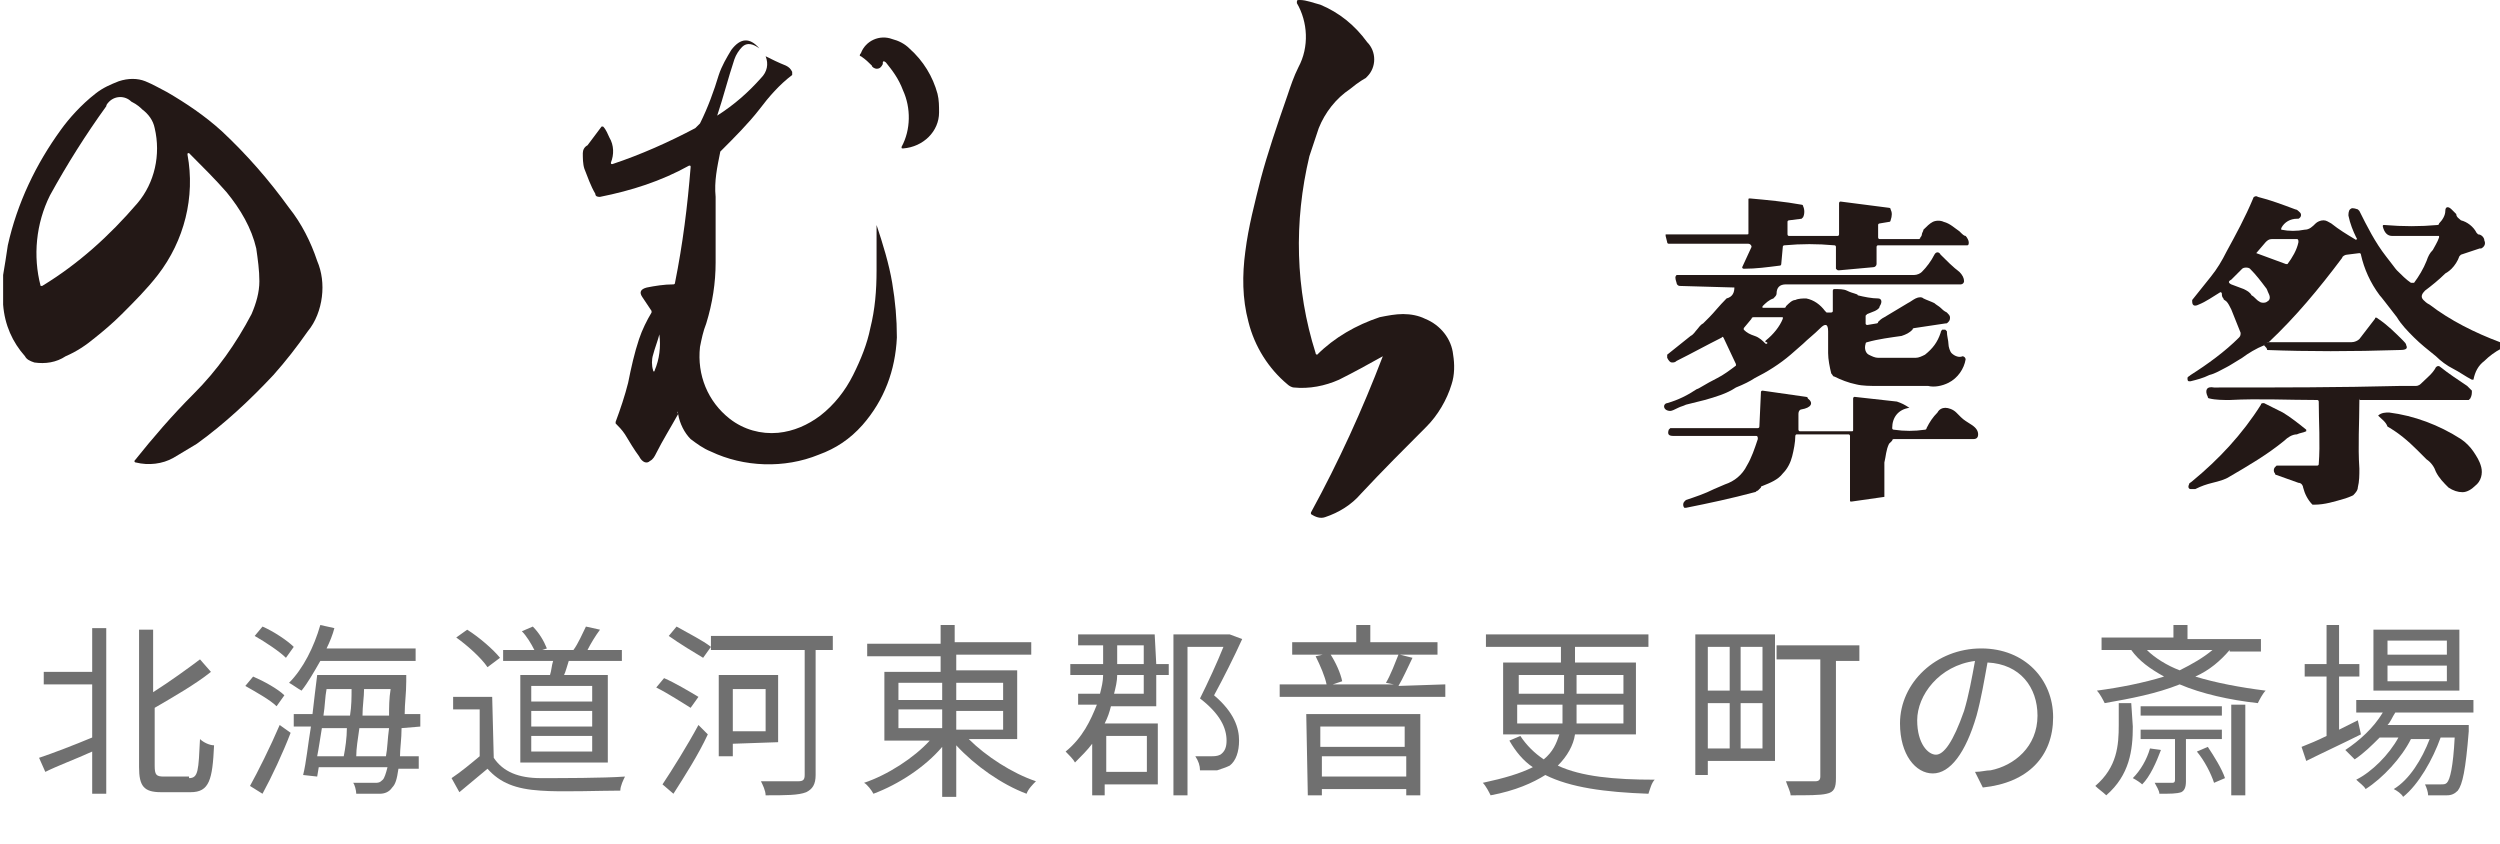 <?xml version="1.0" encoding="utf-8"?>
<!-- Generator: Adobe Illustrator 27.5.0, SVG Export Plug-In . SVG Version: 6.00 Build 0)  -->
<svg version="1.1" id="レイヤー_1" xmlns="http://www.w3.org/2000/svg" xmlns:xlink="http://www.w3.org/1999/xlink" x="0px"
	 y="0px" viewBox="0 0 160 54" style="enable-background:new 0 0 160 54;" xml:space="preserve">
<style type="text/css">
	.st0{enable-background:new    ;}
	.st1{fill:#707070;}
	.st2{fill:#231816;}
	.st3{fill:#221917;}
	.st4{display:none;fill:#554F4C;}
</style>
<g id="header_logo" transform="translate(-31 -19)">
	<g class="st0">
		<path class="st1" d="M36.9,59.2h0.9v10.6h-0.9v-2.7c-1.1,0.5-2.2,0.9-3,1.3l-0.4-0.9c0.9-0.3,2.2-0.8,3.4-1.3v-3.4h-3.1V62h3.1
			V59.2z M43.1,68.8c0.6,0,0.6-0.5,0.7-2.5c0.2,0.2,0.6,0.4,0.9,0.4c-0.1,2.2-0.3,3-1.5,3h-1.9c-1.1,0-1.4-0.4-1.4-1.6v-8.8h0.9v4
			c1.1-0.7,2.2-1.5,3-2.1l0.7,0.8c-1,0.8-2.4,1.6-3.6,2.3V68c0,0.6,0.1,0.7,0.6,0.7h1.6V68.8z"/>
		<path class="st1" d="M48.7,64.2c-0.4-0.4-1.3-0.9-2-1.3l0.5-0.6c0.7,0.3,1.6,0.8,2,1.2L48.7,64.2z M47,69.3
			c0.5-0.9,1.3-2.5,1.9-3.9l0.7,0.5c-0.5,1.3-1.2,2.8-1.8,3.9L47,69.3z M49.3,61.1c-0.4-0.4-1.3-1-2-1.4l0.5-0.6
			c0.7,0.3,1.6,0.9,2,1.3L49.3,61.1z M51.5,61.3c-0.4,0.7-0.8,1.4-1.2,1.9c-0.2-0.1-0.6-0.4-0.8-0.5c0.9-0.9,1.6-2.3,2-3.7l0.9,0.2
			c-0.1,0.4-0.3,0.9-0.5,1.3h5.7v0.8H51.5z M56.7,65.6c0,0.7-0.1,1.3-0.1,1.8h1.2v0.8h-1.3c-0.1,0.7-0.2,1-0.4,1.2
			c-0.2,0.3-0.5,0.4-0.8,0.4s-0.9,0-1.5,0c0-0.2-0.1-0.6-0.2-0.7c0.6,0,1.2,0,1.4,0s0.3,0,0.5-0.2c0.1-0.1,0.2-0.4,0.3-0.8h-4.4
			l-0.1,0.6l-0.9-0.1c0.2-0.8,0.3-1.9,0.5-3.1h-1.1v-0.8H51c0.1-0.9,0.2-1.7,0.3-2.5H57c0,0,0,0.3,0,0.4c0,0.8-0.1,1.4-0.1,2.1h1
			v0.8L56.7,65.6L56.7,65.6z M51.6,65.6c-0.1,0.6-0.2,1.3-0.3,1.8H53c0.1-0.5,0.2-1.2,0.2-1.8H51.6z M51.9,63.1
			c-0.1,0.5-0.1,1.1-0.2,1.7h1.7c0.1-0.6,0.1-1.2,0.1-1.7C53.5,63.1,51.9,63.1,51.9,63.1z M55.7,67.4c0.1-0.5,0.1-1.1,0.2-1.8H54
			c-0.1,0.7-0.2,1.3-0.2,1.8H55.7z M55.9,64.8c0-0.5,0-1.1,0.1-1.7h-1.7c0,0.5-0.1,1.1-0.1,1.7H55.9z"/>
		<path class="st1" d="M62.6,67.5c0.6,0.9,1.6,1.3,3,1.3c1.3,0,4,0,5.4-0.1c-0.1,0.2-0.3,0.6-0.3,0.9c-1.3,0-3.8,0.1-5.1,0
			c-1.6-0.1-2.6-0.5-3.4-1.4c-0.6,0.5-1.2,1-1.8,1.5l-0.5-0.9c0.6-0.4,1.2-0.9,1.8-1.4v-3H60v-0.8h2.5L62.6,67.5L62.6,67.5z
			 M62.2,61.7c-0.4-0.6-1.3-1.4-2-1.9l0.7-0.5c0.8,0.5,1.7,1.3,2.1,1.8L62.2,61.7z M66.2,62.2c0.1-0.3,0.1-0.6,0.2-0.9h-3.2v-0.7h2
			c-0.2-0.4-0.5-0.9-0.8-1.2l0.7-0.3c0.4,0.4,0.7,0.9,0.9,1.4l-0.3,0.1h2c0.3-0.4,0.6-1.1,0.8-1.5l0.9,0.2c-0.3,0.4-0.6,0.9-0.8,1.3
			h2.2v0.7h-3.4c-0.1,0.3-0.2,0.7-0.3,0.9h2.8v5.6h-5.6v-5.6C64.3,62.2,66.2,62.2,66.2,62.2z M68.9,62.9H65v1h3.9V62.9z M68.9,64.5
			H65v1h3.9V64.5z M68.9,66.1H65v1h3.9V66.1z"/>
		<path class="st1" d="M75.2,64.3C74.7,64,73.8,63.4,73,63l0.5-0.6c0.7,0.3,1.7,0.9,2.2,1.2L75.2,64.3z M73.4,69.2
			c0.6-0.9,1.6-2.5,2.3-3.8l0.6,0.6c-0.6,1.3-1.5,2.7-2.2,3.8L73.4,69.2z M84.1,60.6h-0.9v8c0,0.6-0.2,0.9-0.6,1.1
			c-0.5,0.2-1.3,0.2-2.6,0.2c0-0.3-0.2-0.7-0.3-0.9c1,0,2.1,0,2.4,0s0.4-0.1,0.4-0.4v-8h-6v-0.2L76,61.1c-0.5-0.3-1.5-0.9-2.2-1.4
			l0.5-0.6c0.7,0.4,1.7,0.9,2.2,1.3v-0.7h7.8v0.9H84.1z M77.9,66.6v0.8H77v-5.2h3.8v4.3L77.9,66.6L77.9,66.6z M77.9,63.1v2.7H80
			v-2.7C80,63.1,77.9,63.1,77.9,63.1z"/>
		<path class="st1" d="M93,66.3c1.1,1.1,2.8,2.2,4.3,2.7c-0.2,0.2-0.5,0.5-0.6,0.8c-1.6-0.6-3.3-1.8-4.5-3.1V70h-0.9v-3.2
			c-1.1,1.3-2.8,2.4-4.4,3c-0.1-0.2-0.4-0.6-0.6-0.7c1.5-0.5,3.2-1.6,4.2-2.7h-2.9V62h3.6v-1h-4.7v-0.8h4.7V59h0.9v1.1H97v0.8h-4.8
			v1h3.9v4.4C96.1,66.3,93,66.3,93,66.3z M88.5,63.8h2.8v-1.1h-2.8V63.8z M88.5,65.6h2.8v-1.2h-2.8V65.6z M92.2,62.7v1.1h3v-1.1
			H92.2z M95.2,64.5h-3v1.2h3V64.5z"/>
		<path class="st1" d="M105,61.5h0.8v0.7H105v2h-2.9c-0.1,0.4-0.2,0.7-0.4,1.1h3.4v3.9h-3.4v0.7h-0.8v-3.3c-0.3,0.4-0.7,0.8-1.1,1.2
			c-0.1-0.2-0.4-0.5-0.6-0.7c1.1-0.9,1.6-2,2-3H100v-0.7h1.4c0.1-0.4,0.2-0.8,0.2-1.2h-2.1v-0.7h2.1c0-0.2,0-0.5,0-0.7v-0.5H100
			v-0.7h4.9L105,61.5L105,61.5z M101.8,66.1v2.3h2.6v-2.3H101.8z M104.2,62.2h-1.7c0,0.4-0.1,0.8-0.2,1.2h1.9
			C104.2,63.4,104.2,62.2,104.2,62.2z M102.5,60.8c0,0.2,0,0.4,0,0.7h1.7v-1.2h-1.7V60.8z M110.5,59.9c-0.5,1.1-1.2,2.5-1.8,3.6
			c1.3,1.1,1.6,2.1,1.6,2.9c0,0.7-0.2,1.3-0.6,1.6c-0.2,0.1-0.5,0.2-0.8,0.3c-0.3,0-0.7,0-1.1,0c0-0.3-0.1-0.6-0.3-0.9
			c0.4,0,0.7,0,1,0c0.2,0,0.4,0,0.6-0.1c0.3-0.2,0.4-0.5,0.4-0.9c0-0.8-0.4-1.7-1.7-2.7c0.5-1,1.1-2.3,1.5-3.3H107v9.5h-0.9V59.6
			h3.5h0.1L110.5,59.9z"/>
		<path class="st1" d="M123.5,62.8v0.8h-10.6v-0.8h3c-0.1-0.5-0.4-1.2-0.7-1.8l0.9-0.2c0.4,0.6,0.7,1.3,0.8,1.8l-0.6,0.2h3.9
			l-0.5-0.1c0.3-0.5,0.6-1.3,0.8-1.8h-6.8v-0.8h4.1V59h0.9v1.1h4.3v0.8h-2.4l0.8,0.2c-0.3,0.6-0.6,1.3-0.9,1.8L123.5,62.8
			L123.5,62.8z M114.6,64.7h7.3v5.2H121v-0.4h-5.4v0.4h-0.9L114.6,64.7L114.6,64.7z M115.5,65.5v1.3h5.4v-1.3H115.5z M121,68.7v-1.3
			h-5.4v1.3H121z"/>
		<path class="st1" d="M131.8,66c-0.1,0.7-0.5,1.4-1.1,2c1.5,0.7,3.6,0.9,6.2,0.9c-0.2,0.2-0.3,0.6-0.4,0.9c-2.8-0.1-5-0.4-6.6-1.2
			c-0.8,0.5-1.9,1-3.5,1.3c-0.1-0.2-0.3-0.6-0.5-0.8c1.4-0.3,2.4-0.6,3.2-1c-0.6-0.4-1.1-1-1.5-1.7l0.7-0.3c0.4,0.6,0.9,1.1,1.5,1.5
			c0.6-0.5,0.8-1,1-1.6h-3.6v-4.6h3.7v-1h-4.8v-0.8h10.4v0.8h-4.7v1h3.9V66H131.8z M128.2,63.4h2.9v-1.2h-2.9V63.4z M131,65.3
			c0-0.2,0-0.5,0-0.7v-0.5h-2.9v1.2H131z M134.9,64.1h-3v0.5c0,0.2,0,0.5,0,0.7h3V64.1z M131.9,62.2v1.2h3v-1.2H131.9z"/>
		<path class="st1" d="M144.6,67.7h-4.3v0.9h-0.8v-9h5.1V67.7z M140.3,60.4v2.8h1.4v-2.8H140.3z M140.3,66.9h1.4V64h-1.4V66.9z
			 M143.8,60.4h-1.4v2.8h1.4V60.4z M143.8,66.9V64h-1.4v2.9H143.8z M150.2,61.3h-1.7v7.5c0,0.6-0.1,0.9-0.6,1
			c-0.4,0.1-1.2,0.1-2.3,0.1c0-0.2-0.2-0.6-0.3-0.9c0.9,0,1.7,0,1.9,0s0.3-0.1,0.3-0.3v-7.5h-2.8v-0.9h5.3v1H150.2z"/>
		<path class="st1" d="M157.4,68.4c0.4,0,0.7-0.1,1-0.1c1.5-0.3,3-1.5,3-3.5c0-1.8-1.1-3.3-3.2-3.4c-0.2,1.1-0.4,2.3-0.7,3.4
			c-0.7,2.4-1.7,3.7-2.8,3.7s-2.1-1.2-2.1-3.2c0-2.6,2.3-4.8,5.2-4.8c2.8,0,4.6,2,4.6,4.4c0,2.5-1.6,4.2-4.5,4.5L157.4,68.4z
			 M156.7,64.5c0.3-1,0.5-2.1,0.7-3.2c-2.3,0.3-3.7,2.2-3.7,3.8c0,1.5,0.7,2.2,1.2,2.2C155.4,67.3,156,66.5,156.7,64.5z"/>
		<path class="st1" d="M167.5,65.5c0,1.5-0.2,3.1-1.7,4.4c-0.2-0.2-0.5-0.4-0.7-0.6c1.4-1.2,1.5-2.6,1.5-3.9V64h0.8L167.5,65.5
			L167.5,65.5z M173.7,60.6c-0.6,0.7-1.3,1.3-2.2,1.7c1.3,0.4,2.9,0.7,4.5,0.9c-0.2,0.2-0.4,0.6-0.5,0.8c-1.8-0.2-3.6-0.6-5-1.2
			c-1.5,0.6-3.1,0.9-4.8,1.2c-0.1-0.2-0.3-0.6-0.5-0.8c1.5-0.2,3-0.5,4.3-0.9c-0.9-0.5-1.6-1-2.1-1.7h-1.9v-0.8h4.6V59h0.9v0.9h4.7
			v0.8h-2V60.6z M169.3,67c-0.3,0.8-0.7,1.7-1.2,2.2c-0.1-0.1-0.4-0.3-0.6-0.4c0.5-0.5,0.9-1.2,1.1-1.9L169.3,67z M170.9,66.3V69
			c0,0.4-0.1,0.6-0.3,0.7c-0.3,0.1-0.7,0.1-1.4,0.1c0-0.2-0.2-0.5-0.3-0.7c0.5,0,1,0,1.1,0s0.2,0,0.2-0.2v-2.6H168v-0.6h5.2v0.6
			H170.9z M173.2,64.2v0.6H168v-0.6H173.2z M168.4,60.6c0.5,0.5,1.3,1,2.1,1.3c0.8-0.4,1.5-0.8,2.1-1.3H168.4z M172.3,66.8
			c0.4,0.6,0.9,1.4,1.1,2l-0.7,0.3c-0.2-0.6-0.6-1.4-1.1-2L172.3,66.8z M173.8,64.1h0.9v5.8h-0.9V64.1z"/>
		<path class="st1" d="M182.1,66c-1.2,0.6-2.5,1.2-3.5,1.7l-0.3-0.9c0.5-0.2,1-0.4,1.6-0.7v-3.8h-1.4v-0.8h1.4V59h0.8v2.5h1.3v0.8
			h-1.3v3.4l1.2-0.6L182.1,66z M184.3,64.6c-0.2,0.3-0.3,0.6-0.5,0.8h5.2c0,0,0,0.2,0,0.4c-0.2,2.5-0.4,3.4-0.7,3.8
			c-0.2,0.2-0.4,0.3-0.7,0.3s-0.7,0-1.2,0c0-0.2-0.1-0.5-0.2-0.7c0.4,0,0.8,0,1,0s0.3,0,0.4-0.1c0.2-0.2,0.4-1,0.5-2.9h-0.9
			c-0.5,1.4-1.4,3-2.4,3.8c-0.1-0.2-0.4-0.4-0.6-0.5c1-0.6,1.8-1.9,2.3-3.2h-1.2c-0.6,1.2-1.8,2.5-2.9,3.2c-0.1-0.2-0.4-0.4-0.6-0.6
			c1-0.5,2.1-1.6,2.7-2.7h-1.2c-0.5,0.5-1,1-1.6,1.4c-0.1-0.1-0.4-0.4-0.6-0.6c0.9-0.6,1.8-1.4,2.4-2.4h-1.7v-0.8h7.5v0.8
			L184.3,64.6L184.3,64.6z M188.4,63.2h-5.5v-3.9h5.5V63.2z M187.6,60h-3.8v0.9h3.8V60z M187.6,61.6h-3.8v1h3.8V61.6z"/>
	</g>
	<g id="logo" transform="translate(31 19)">
		<g id="グループ_26" transform="translate(0 0)">
			<path id="パス_78" class="st2" d="M88.5,22.8c-0.9,0.5-1.8,1-2.8,1.5c-0.9,0.4-1.9,0.6-2.9,0.5c-0.1,0-0.3-0.1-0.4-0.2
				c-1.2-1-2.1-2.4-2.5-4c-0.4-1.5-0.4-3-0.2-4.5c0.2-1.6,0.6-3.1,1-4.7c0.4-1.5,1-3.3,1.7-5.3c0.2-0.6,0.4-1.2,0.7-1.8
				C83.8,3,83.7,1.4,83,0.2C83,0,83,0,83.2,0c0.4,0,0.9,0.2,1.3,0.3c1.2,0.5,2.2,1.3,3,2.4c0.6,0.6,0.6,1.6,0,2.2L87.4,5
				c0,0-0.4,0.2-1,0.7c-0.9,0.6-1.6,1.5-2,2.5C84.2,8.8,84,9.4,83.8,10c-1,4.2-0.9,8.5,0.4,12.6c0,0.1,0.1,0.1,0.1,0.1l0,0
				c1.1-1.1,2.5-1.9,4-2.4c0.5-0.1,1-0.2,1.5-0.2s1,0.1,1.4,0.3c1,0.4,1.7,1.3,1.8,2.3c0.1,0.6,0.1,1.3-0.1,1.9
				c-0.3,1-0.9,2-1.6,2.7c-1.4,1.4-2.8,2.8-4.2,4.3c-0.6,0.7-1.4,1.2-2.3,1.5c-0.3,0.1-0.6,0-0.9-0.2v-0.1
				C85.7,29.5,87.2,26.2,88.5,22.8L88.5,22.8"/>
			<path id="パス_79" class="st2" d="M56.7,4c-0.1-0.1-0.2-0.1-0.2,0c0,0,0,0,0,0.1c-0.1,0.2-0.2,0.3-0.4,0.3
				c-0.1,0-0.3-0.1-0.3-0.2c-0.2-0.2-0.4-0.4-0.7-0.6c-0.1,0-0.1-0.1,0-0.2c0.3-0.8,1.2-1.2,2-0.9c0.4,0.1,0.8,0.3,1.1,0.6
				C59.1,3.9,59.7,4.9,60,6c0.1,0.4,0.1,0.8,0.1,1.2c0,1.2-1,2.2-2.3,2.3c-0.1,0-0.1,0-0.1-0.1c0.6-1.1,0.6-2.5,0.1-3.6
				C57.5,5,57.1,4.5,56.7,4"/>
			<path id="パス_80" class="st2" d="M42.2,21.4c-0.1,0.4-0.3,0.9-0.4,1.3c-0.1,0.3-0.1,0.7,0,1c0,0.1,0.1,0.1,0.1,0
				C42.2,23,42.3,22.2,42.2,21.4C42.3,21.4,42.3,21.4,42.2,21.4C42.3,21.3,42.2,21.4,42.2,21.4 M43.4,26.5
				C43.4,26.3,43.3,26.3,43.4,26.5c-0.5,0.9-1,1.7-1.4,2.5c-0.1,0.2-0.2,0.4-0.4,0.5c-0.2,0.2-0.5,0.1-0.7-0.3
				c-0.3-0.4-0.6-0.9-0.9-1.4c-0.2-0.3-0.4-0.5-0.6-0.7V27c0.3-0.8,0.6-1.7,0.8-2.5c0.2-1,0.4-1.9,0.7-2.8c0.2-0.6,0.5-1.2,0.8-1.7
				v-0.1L41.1,19c-0.2-0.3-0.1-0.5,0.3-0.6c0.5-0.1,1.1-0.2,1.7-0.2c0,0,0.1,0,0.1-0.1c0.5-2.5,0.8-4.9,1-7.4c0-0.1,0-0.1-0.1-0.1
				c-1.8,1-3.7,1.6-5.7,2c-0.1,0-0.3,0-0.3-0.2c-0.3-0.5-0.5-1.1-0.7-1.6c-0.1-0.3-0.1-0.7-0.1-1c0-0.2,0.1-0.4,0.3-0.5
				c0.3-0.4,0.6-0.8,0.9-1.2c0,0,0,0,0.1,0l0,0c0.2,0.2,0.3,0.5,0.4,0.7c0.3,0.5,0.3,1.1,0.1,1.6c0,0.1,0,0.1,0.1,0.1
				c1.8-0.6,3.6-1.4,5.3-2.3c0.1-0.1,0.2-0.2,0.3-0.3c0.5-1,0.9-2.1,1.2-3.1c0.2-0.6,0.5-1.1,0.8-1.6c0.6-0.8,1.2-0.8,1.8-0.1l0,0
				c-0.4-0.3-0.8-0.4-1.1-0.1c-0.2,0.2-0.4,0.5-0.5,0.8c-0.4,1.2-0.7,2.4-1.1,3.6c0,0,0,0.1,0,0c1.1-0.7,2-1.5,2.8-2.4
				c0.4-0.4,0.5-0.9,0.3-1.4c0,0,0-0.1,0,0c0.4,0.2,0.8,0.4,1.3,0.6c0.2,0.1,0.3,0.2,0.4,0.4c0,0.1,0,0.1,0,0.2
				c-0.8,0.6-1.5,1.4-2.1,2.2c-0.7,0.9-1.6,1.8-2.4,2.6l-0.1,0.1c-0.2,1-0.4,1.9-0.3,2.9c0,1.4,0,2.8,0,4.2c0,1.3-0.2,2.6-0.6,3.9
				c-0.2,0.5-0.3,1-0.4,1.5c-0.2,1.8,0.5,3.5,1.9,4.6c0.9,0.7,2,1,3.1,0.9c1-0.1,1.9-0.5,2.7-1.1c0.9-0.7,1.6-1.6,2.1-2.6
				s0.9-2,1.1-3c0.3-1.2,0.4-2.4,0.4-3.7c0-0.3,0-1.3,0-2.9l0,0c0.4,1.2,0.8,2.5,1,3.7s0.3,2.3,0.3,3.5c-0.1,2.1-0.8,4-2.2,5.6
				c-0.8,0.9-1.7,1.5-2.8,1.9c-2.2,0.9-4.8,0.8-6.9-0.2c-0.5-0.2-0.9-0.5-1.3-0.8C43.8,27.7,43.5,27.1,43.4,26.5"/>
			<path id="パス_81" class="st2" d="M9.1,7C9,6.9,8.8,6.7,8.4,6.5C8,6.1,7.3,6.1,6.9,6.6c0,0-0.1,0.1-0.1,0.2
				c-1.3,1.8-2.5,3.7-3.6,5.7c-0.9,1.8-1.1,3.9-0.6,5.8c0,0,0,0,0.1,0l0,0C5,16.9,7,15.1,8.8,13c1.1-1.3,1.5-3.1,1.1-4.8
				C9.8,7.7,9.5,7.3,9.1,7 M12.1,9.8c-0.1,0-0.1,0-0.1,0.1c0.5,2.7-0.2,5.5-1.9,7.7c-0.7,0.9-1.5,1.7-2.3,2.5
				c-0.6,0.6-1.2,1.1-1.7,1.5c-0.6,0.5-1.2,0.9-1.9,1.2c-0.6,0.4-1.3,0.5-2,0.4c-0.3-0.1-0.5-0.2-0.6-0.4c-0.8-0.9-1.3-2-1.4-3.3
				c0-0.6,0-1.3,0-1.9c0.1-0.6,0.2-1.2,0.3-1.9c0.6-2.7,1.8-5.2,3.4-7.4C4.4,7.6,5.2,6.7,6.1,6c0.5-0.4,1-0.6,1.5-0.8
				C8.2,5,8.8,5,9.3,5.2s1,0.5,1.4,0.7c1.2,0.7,2.4,1.5,3.5,2.5c1.6,1.5,3,3.1,4.3,4.9c0.8,1,1.4,2.2,1.8,3.4
				c0.3,0.7,0.4,1.5,0.3,2.3s-0.4,1.6-0.9,2.2c-0.7,1-1.4,1.9-2.2,2.8c-1.5,1.6-3.1,3.1-4.9,4.4c-0.5,0.3-1,0.6-1.5,0.9
				c-0.7,0.4-1.6,0.5-2.4,0.3c-0.1,0-0.1-0.1-0.1-0.1l0,0c1.2-1.5,2.4-2.9,3.8-4.3c1.5-1.5,2.7-3.2,3.7-5.1c0.3-0.7,0.5-1.4,0.5-2.1
				s-0.1-1.4-0.2-2.1c-0.3-1.3-1-2.5-1.9-3.6C13.8,11.5,13,10.7,12.1,9.8"/>
			<path id="パス_83" class="st2" d="M142.8,18.2c0.3,0.1,0.5,0.2,0.8,0.3c0.2,0.1,0.4,0.2,0.5,0.4c0.2,0.1,0.3,0.3,0.5,0.4
				c0.1,0.1,0.4,0.1,0.5,0l0,0c0.2-0.1,0.2-0.3,0.1-0.5c-0.1-0.2-0.1-0.3-0.2-0.4c-0.3-0.4-0.6-0.8-1-1.2c-0.1-0.1-0.4-0.1-0.5,0
				l0,0l-0.7,0.7C142.6,18,142.6,18.1,142.8,18.2 M144.4,16.2l1.9,0.7h0.1c0.3-0.4,0.6-0.9,0.7-1.4c0-0.1,0-0.2-0.1-0.2l0,0h-1.6
				c-0.2,0-0.3,0.1-0.4,0.2L144.4,16.2C144.4,16.1,144.4,16.1,144.4,16.2L144.4,16.2 M145.2,21.9c-0.1,0-0.2,0.1-0.3,0.2
				c-0.5,0.2-1,0.5-1.4,0.8c-0.5,0.3-0.8,0.5-1,0.6c-0.4,0.2-0.7,0.4-1.1,0.5c-0.4,0.2-0.8,0.3-1.2,0.4h-0.1c-0.1,0-0.1-0.1-0.1-0.2
				l0,0c0-0.1,0.1-0.1,0.2-0.2c1.1-0.7,2.2-1.5,3.1-2.4c0.1-0.1,0.1-0.2,0.1-0.3c-0.2-0.5-0.4-1-0.6-1.5c-0.1-0.2-0.2-0.4-0.3-0.5
				s-0.2-0.1-0.2-0.2c-0.1-0.1-0.1-0.2-0.1-0.3c0,0,0-0.1-0.1-0.1l0,0c-0.5,0.3-0.9,0.6-1.4,0.8c-0.2,0.1-0.4,0.1-0.4-0.2v-0.1
				l1.2-1.5c0.4-0.5,0.7-1,1-1.6c0.6-1.1,1.2-2.2,1.7-3.4c0-0.1,0.2-0.2,0.3-0.1c0.8,0.2,1.6,0.5,2.4,0.8c0.1,0,0.2,0.1,0.3,0.2
				c0.1,0.1,0.1,0.3-0.1,0.4H147c-0.4,0-0.8,0.2-1,0.6v0.1c0.5,0.1,1,0.1,1.5,0c0.3,0,0.5-0.2,0.7-0.4c0.1-0.1,0.3-0.2,0.5-0.2
				s0.3,0.1,0.5,0.2c0.5,0.4,1,0.7,1.5,1c0.1,0.1,0.2,0,0.1-0.1c-0.2-0.4-0.4-0.9-0.5-1.4c0-0.1,0-0.3,0.1-0.4
				c0.1-0.1,0.2-0.1,0.5,0l0.1,0.1c0.5,1,1,2,1.7,2.9c0.4,0.5,0.6,0.8,0.7,0.9c0.3,0.3,0.6,0.6,0.9,0.8c0.1,0,0.1,0,0.2,0
				c0.3-0.4,0.6-0.9,0.8-1.4c0.1-0.3,0.2-0.5,0.4-0.7c0.1-0.2,0.3-0.5,0.4-0.8v-0.1l0,0c-1,0-2,0-3,0c-0.3,0-0.5-0.2-0.6-0.6
				c0-0.1,0-0.1,0.1-0.1l0,0c1.2,0.1,2.3,0.1,3.4,0c0,0,0.1,0,0.1-0.1c0.2-0.2,0.4-0.5,0.4-0.8s0.2-0.3,0.4-0.1l0.2,0.2l0.1,0.1
				c0,0.2,0.2,0.3,0.3,0.4c0.4,0.1,0.8,0.4,1,0.8l0.1,0.1c0.2,0,0.4,0.2,0.4,0.4c0.1,0.2,0,0.4-0.2,0.5c0,0,0,0-0.1,0l-1.2,0.4
				l-0.1,0.1c-0.1,0.3-0.3,0.6-0.5,0.8c-0.2,0.2-0.4,0.3-0.4,0.3c-0.4,0.4-0.9,0.8-1.3,1.1c-0.2,0.2-0.3,0.4-0.1,0.6
				c0.1,0.1,0.2,0.2,0.4,0.3c1.3,1,2.9,1.8,4.5,2.4c0.3,0.1,0.3,0.2,0.1,0.4c-0.4,0.2-0.8,0.5-1.1,0.8c-0.4,0.3-0.6,0.7-0.7,1.2
				c0,0,0,0-0.1,0l0,0c-0.4-0.2-0.8-0.5-1.2-0.7s-0.8-0.5-1.1-0.8c-0.5-0.4-1-0.8-1.4-1.2c-0.4-0.4-0.8-0.8-1.1-1.3
				c-0.7-0.9-1-1.3-1.1-1.4c-0.6-0.8-1-1.7-1.2-2.6c0-0.1-0.1-0.1-0.1-0.1l-0.8,0.1c-0.1,0-0.3,0.1-0.3,0.2
				C148.4,18.5,146.9,20.3,145.2,21.9C145.1,21.8,145.1,21.8,145.2,21.9C145.2,21.8,145.2,21.9,145.2,21.9"/>
			<path id="パス_84" class="st2" d="M112.1,15.8c0-0.1-0.1-0.2-0.2-0.2h-5.1c0,0-0.1,0-0.1-0.1l-0.1-0.4V15l0,0h5.2
				c0.1,0,0.1,0,0.1-0.1v-2.1c0-0.1,0-0.1,0.1-0.1c1.1,0.1,2.2,0.2,3.3,0.4c0,0,0.1,0,0.1,0.1c0.1,0.2,0.1,0.5,0,0.7l-0.1,0.1
				l-0.8,0.1c0,0-0.1,0-0.1,0.1V15c0,0,0,0.1,0.1,0.1l0,0h3.1c0.1,0,0.1-0.1,0.1-0.1l0,0v-2c0,0,0-0.1,0.1-0.1l0,0l3.1,0.4
				c0,0,0.1,0,0.1,0.1c0.1,0.2,0.1,0.4,0,0.7c0,0,0,0.1-0.1,0.1l-0.6,0.1c0,0-0.1,0-0.1,0.1v0.8c0,0,0,0.1,0.1,0.1l0,0h2.5
				c0,0,0.1,0,0.1-0.1C123,15.1,123,15,123,15c0-0.1,0.1-0.2,0.1-0.3c0.2-0.2,0.4-0.4,0.6-0.5s0.5-0.1,0.7,0c0.4,0.1,0.7,0.4,1,0.6
				c0.2,0.2,0.3,0.3,0.4,0.3c0.1,0.1,0.2,0.3,0.2,0.4c0,0.1,0,0.2-0.1,0.2l0,0h-5.7c-0.1,0-0.1,0.1-0.1,0.1v1.1
				c0,0.1-0.1,0.2-0.2,0.2l-2.2,0.2c-0.1,0-0.1,0-0.2-0.1l0,0v-1.4c0,0,0-0.1-0.1-0.1c-1.1-0.1-2.1-0.1-3.2,0c0,0-0.1,0-0.1,0.1
				l-0.1,1.1c0,0,0,0.1-0.1,0.1c-0.8,0.1-1.5,0.2-2.3,0.2c0,0-0.1,0-0.1-0.1L112.1,15.8z"/>
			<path id="パス_86" class="st2" d="M113,21.8c0.5-0.4,0.9-0.9,1.1-1.4v-0.1l0,0h-1.8c-0.1,0-0.2,0-0.2,0.1l-0.5,0.6v0.1l0,0
				c0.2,0.2,0.4,0.3,0.7,0.4c0.3,0.1,0.5,0.3,0.7,0.5c0,0,0,0,0.1,0l0,0v-0.1C112.9,21.9,113,21.9,113,21.8 M111,18.4l-3.5-0.1
				c-0.1,0-0.2-0.1-0.2-0.2c-0.1-0.3-0.1-0.4,0-0.5c0.1,0,0.2,0,0.3,0c5,0,9.9,0,14.9,0c0.2,0,0.4-0.1,0.5-0.2
				c0.3-0.3,0.6-0.7,0.8-1.1c0.1-0.2,0.3-0.2,0.4,0c0.4,0.4,0.8,0.8,1.2,1.1c0.2,0.2,0.3,0.4,0.3,0.6c0,0.1-0.1,0.2-0.2,0.2l0,0
				c-3.6,0-7.2,0-10.8,0c0,0-0.1,0-0.4,0c-0.4,0-0.6,0.2-0.6,0.6c0,0.1-0.1,0.2-0.2,0.3c-0.3,0.1-0.5,0.3-0.7,0.5c0,0,0,0,0,0.1l0,0
				h1.4c0,0,0.1,0,0.1-0.1c0.2-0.2,0.4-0.4,0.6-0.4c0.2-0.1,0.5-0.1,0.7-0.1c0.5,0.1,0.9,0.4,1.2,0.8l0.1,0.1h0.3c0,0,0.1,0,0.1-0.1
				l0,0v-1.3c0,0,0-0.1,0.1-0.1c0.3,0,0.6,0,0.8,0.1c0.4,0.2,0.7,0.2,0.7,0.3c0.4,0.1,0.9,0.2,1.3,0.2c0.2,0,0.3,0.2,0.1,0.5
				c0,0.1-0.1,0.2-0.3,0.3l-0.5,0.2l-0.1,0.1v0.5c0,0.1,0.1,0.1,0.1,0.1l0,0l0.6-0.1c0,0,0.1,0,0.1-0.1c0.1-0.1,0.2-0.2,0.4-0.3
				c0.5-0.3,1-0.6,1.5-0.9c0.2-0.1,0.3-0.2,0.5-0.3c0.2-0.1,0.4-0.1,0.5,0c0.2,0.1,0.5,0.2,0.7,0.3c0.1,0.1,0.3,0.2,0.4,0.3
				c0.1,0.1,0.2,0.2,0.4,0.3c0.1,0.1,0.2,0.2,0.2,0.3c0,0.1,0,0.2-0.1,0.3c-0.1,0.1-0.1,0.1-0.2,0.1c-0.7,0.1-1.3,0.2-2,0.3
				c0,0-0.1,0-0.1,0.1c-0.2,0.2-0.4,0.3-0.7,0.4c-0.7,0.1-1.5,0.2-2.2,0.4c0,0-0.1,0-0.1,0.1c-0.1,0.3,0,0.6,0.2,0.7
				s0.4,0.2,0.6,0.2c0.8,0,1.6,0,2.4,0c0.2,0,0.4-0.1,0.6-0.2c0.5-0.4,0.8-0.8,1-1.4c0-0.1,0.1-0.2,0.1-0.2c0.1,0,0.2,0,0.2,0
				l0.1,0.1c0,0.3,0.1,0.6,0.1,0.8c0,0.2,0.1,0.5,0.2,0.6c0.2,0.2,0.5,0.3,0.7,0.2c0.1,0,0.2,0.1,0.2,0.2l0,0
				c-0.1,0.6-0.5,1.2-1.1,1.5c-0.4,0.2-0.9,0.3-1.3,0.2c-1.1,0-2.1,0-3.2,0c-0.5,0-1,0-1.4-0.1c-0.5-0.1-1-0.3-1.4-0.5
				c-0.1,0-0.1-0.1-0.2-0.2c-0.1-0.4-0.2-0.9-0.2-1.3c0-0.5,0-0.9,0-1.4s-0.2-0.5-0.5-0.2c-0.4,0.4-0.8,0.7-1.1,1l-0.8,0.7
				c-0.7,0.6-1.5,1.1-2.3,1.5c-0.3,0.2-0.7,0.4-1.2,0.6c-0.6,0.4-1.3,0.6-2,0.8l-1.2,0.3c-0.2,0.1-0.3,0.1-0.5,0.2s-0.4,0.2-0.5,0.2
				c-0.2,0-0.4-0.1-0.4-0.3c0-0.1,0.1-0.2,0.2-0.2c0.7-0.2,1.3-0.5,1.9-0.9c0.1,0,0.5-0.3,1.3-0.7c0.4-0.2,0.8-0.5,1.2-0.8
				c0,0,0,0,0-0.1l-0.8-1.7c0,0-0.1-0.1-0.1,0l0,0c-1,0.5-1.9,1-2.9,1.5c-0.1,0.1-0.2,0.1-0.3,0.1c-0.1,0-0.2-0.1-0.3-0.3
				c0-0.1,0-0.2,0-0.2c0.5-0.4,1-0.8,1.5-1.2c0.2-0.1,0.3-0.3,0.4-0.4s0.2-0.3,0.4-0.4c0.1-0.1,0.3-0.3,0.4-0.4
				c0.3-0.3,0.6-0.7,1.1-1.2C110.9,19,111,18.7,111,18.4C111.1,18.4,111,18.4,111,18.4L111,18.4"/>
			<path id="パス_88" class="st3" d="M144.9,22.1c0-0.1,0.1-0.2,0.3-0.2h5.3c0.2,0,0.4-0.1,0.5-0.2l1-1.3c0-0.1,0.1-0.1,0.2,0
				c0.6,0.4,1.1,0.9,1.6,1.4c0.1,0.1,0.2,0.2,0.2,0.3c0.1,0.2,0,0.3-0.4,0.3c-3.1,0.1-5.9,0.1-8.5,0C145.1,22.3,145,22.2,144.9,22.1
				"/>
			<path id="パス_91" class="st2" d="M151,25.6c0,1.5-0.1,2.9,0,4.4c0,0.4,0,0.8-0.1,1.2c0,0.2-0.2,0.4-0.3,0.5
				c0,0-0.2,0.1-0.5,0.2c-0.7,0.2-1.3,0.4-2,0.4H148c-0.3-0.3-0.5-0.7-0.6-1.1c0-0.1-0.1-0.3-0.3-0.3l-1.4-0.5c0,0-0.1,0-0.1-0.1
				c-0.1-0.1-0.1-0.3,0-0.4l0.1-0.1h2.6c0,0,0.1,0,0.1-0.1c0.1-1.3,0-2.7,0-4c0,0,0-0.1-0.1-0.1c-1.9,0-3.7-0.1-5.6,0
				c-0.4,0-0.9,0-1.3-0.1c0,0-0.1,0-0.1-0.1c-0.2-0.4-0.1-0.7,0.4-0.6h0.3c3.9,0,7.7,0,11.6-0.1h0.5c0.2,0,0.3,0,0.5,0
				s0.3-0.1,0.4-0.2c0.3-0.3,0.7-0.6,0.9-1c0.1-0.1,0.2-0.1,0.3,0c0.5,0.4,1.1,0.8,1.7,1.2c0.1,0.1,0.2,0.2,0.3,0.3
				c0,0.2,0,0.3-0.1,0.5l-0.1,0.1H151C151.1,25.5,151,25.5,151,25.6"/>
			<path id="パス_92" class="st2" d="M120.9,28.4c-0.2,0.4-0.2,0.8-0.3,1.2c0,0.7,0,1.5,0,2.2l-2.1,0.3c-0.1,0-0.1,0-0.1-0.1l0,0
				v-4.1c0,0,0-0.1-0.1-0.1H115c-0.1,0-0.1,0.1-0.1,0.1c0,0.4-0.1,0.9-0.2,1.3s-0.3,0.8-0.6,1.1c-0.3,0.4-0.8,0.6-1.3,0.8
				c0,0-0.1,0-0.1,0.1c-0.1,0.1-0.1,0.1-0.2,0.2c-0.1,0-0.1,0.1-0.2,0.1c-1.5,0.4-2.9,0.7-4.4,1h-0.1c-0.1-0.1-0.1-0.3,0-0.4
				l0.1-0.1c0.6-0.2,1.2-0.4,1.8-0.7l0.7-0.3c0.6-0.2,1.1-0.6,1.4-1.2c0.3-0.5,0.5-1.1,0.7-1.7c0-0.1,0-0.2-0.1-0.2l0,0
				c-1.8,0-3.5,0-5.3,0c-0.3,0-0.4-0.1-0.3-0.4l0.1-0.1h5.6c0,0,0.1,0,0.1-0.1l0.1-2.2c0-0.1,0.1-0.1,0.1-0.1l0,0l2.8,0.4
				c0,0,0.1,0,0.1,0.1c0.4,0.3,0.2,0.6-0.4,0.7c-0.1,0-0.2,0.1-0.2,0.3v1c0,0,0,0.1,0.1,0.1h3.3c0.1,0,0.1,0,0.1-0.1v-2
				c0,0,0-0.1,0.1-0.1l0,0c0.9,0.1,1.8,0.2,2.7,0.3c0.3,0.1,0.5,0.2,0.8,0.4l0,0c-0.7,0.1-1.1,0.6-1.1,1.3l0,0c0,0,0,0.1,0.1,0.1
				c0.7,0.1,1.3,0.1,2,0c0,0,0.1,0,0.1-0.1c0.2-0.4,0.4-0.7,0.7-1c0.1-0.2,0.3-0.3,0.5-0.3s0.5,0.1,0.7,0.3c0.2,0.2,0.3,0.3,0.3,0.3
				c0.2,0.2,0.4,0.3,0.7,0.5c0.3,0.2,0.4,0.4,0.4,0.6s-0.1,0.3-0.3,0.3c0,0,0,0-0.1,0h-5c0,0-0.1,0-0.1,0.1l0,0L120.9,28.4z"/>
			<path id="パス_93" class="st2" d="M147.6,27.5v0.1l0,0c-0.2,0.1-0.4,0.1-0.6,0.2c-0.3,0-0.6,0.2-0.8,0.4
				c-1.1,0.9-2.3,1.6-3.5,2.3c-0.3,0.2-0.7,0.3-1.1,0.4c-0.4,0.1-0.7,0.2-1.1,0.4c-0.1,0-0.2,0-0.3,0s-0.2-0.1-0.1-0.3
				c0-0.1,0.1-0.1,0.2-0.2c1.7-1.4,3.2-3,4.4-4.9c0-0.1,0.1-0.1,0.2-0.1c0.2,0.1,0.4,0.2,0.6,0.3c0.2,0.1,0.4,0.2,0.6,0.3
				C146.6,26.7,147.1,27.1,147.6,27.5"/>
			<path id="パス_94" class="st2" d="M152.2,26.6C152.2,26.6,152.2,26.5,152.2,26.6C152.2,26.5,152.2,26.5,152.2,26.6
				c0.2-0.2,0.5-0.2,0.7-0.2c1.6,0.2,3.2,0.8,4.6,1.7c0.3,0.2,0.6,0.5,0.8,0.8s0.4,0.6,0.5,1s0,0.9-0.4,1.2
				c-0.2,0.2-0.5,0.4-0.8,0.4s-0.6-0.1-0.9-0.3c-0.3-0.3-0.6-0.6-0.8-1c-0.1-0.3-0.3-0.6-0.6-0.8l-0.6-0.6c-0.6-0.6-1.2-1.1-1.9-1.5
				C152.7,27,152.4,26.8,152.2,26.6"/>
			<path id="パス_95" class="st4" d="M120.9,28.4c0.1,1.1,0.1,2.2,0.1,3.2c0,0,0,0.1-0.1,0.1h-0.3c0-0.7,0-1.5,0-2.2
				C120.7,29.2,120.8,28.8,120.9,28.4"/>
		</g>
	</g>
</g>
</svg>
